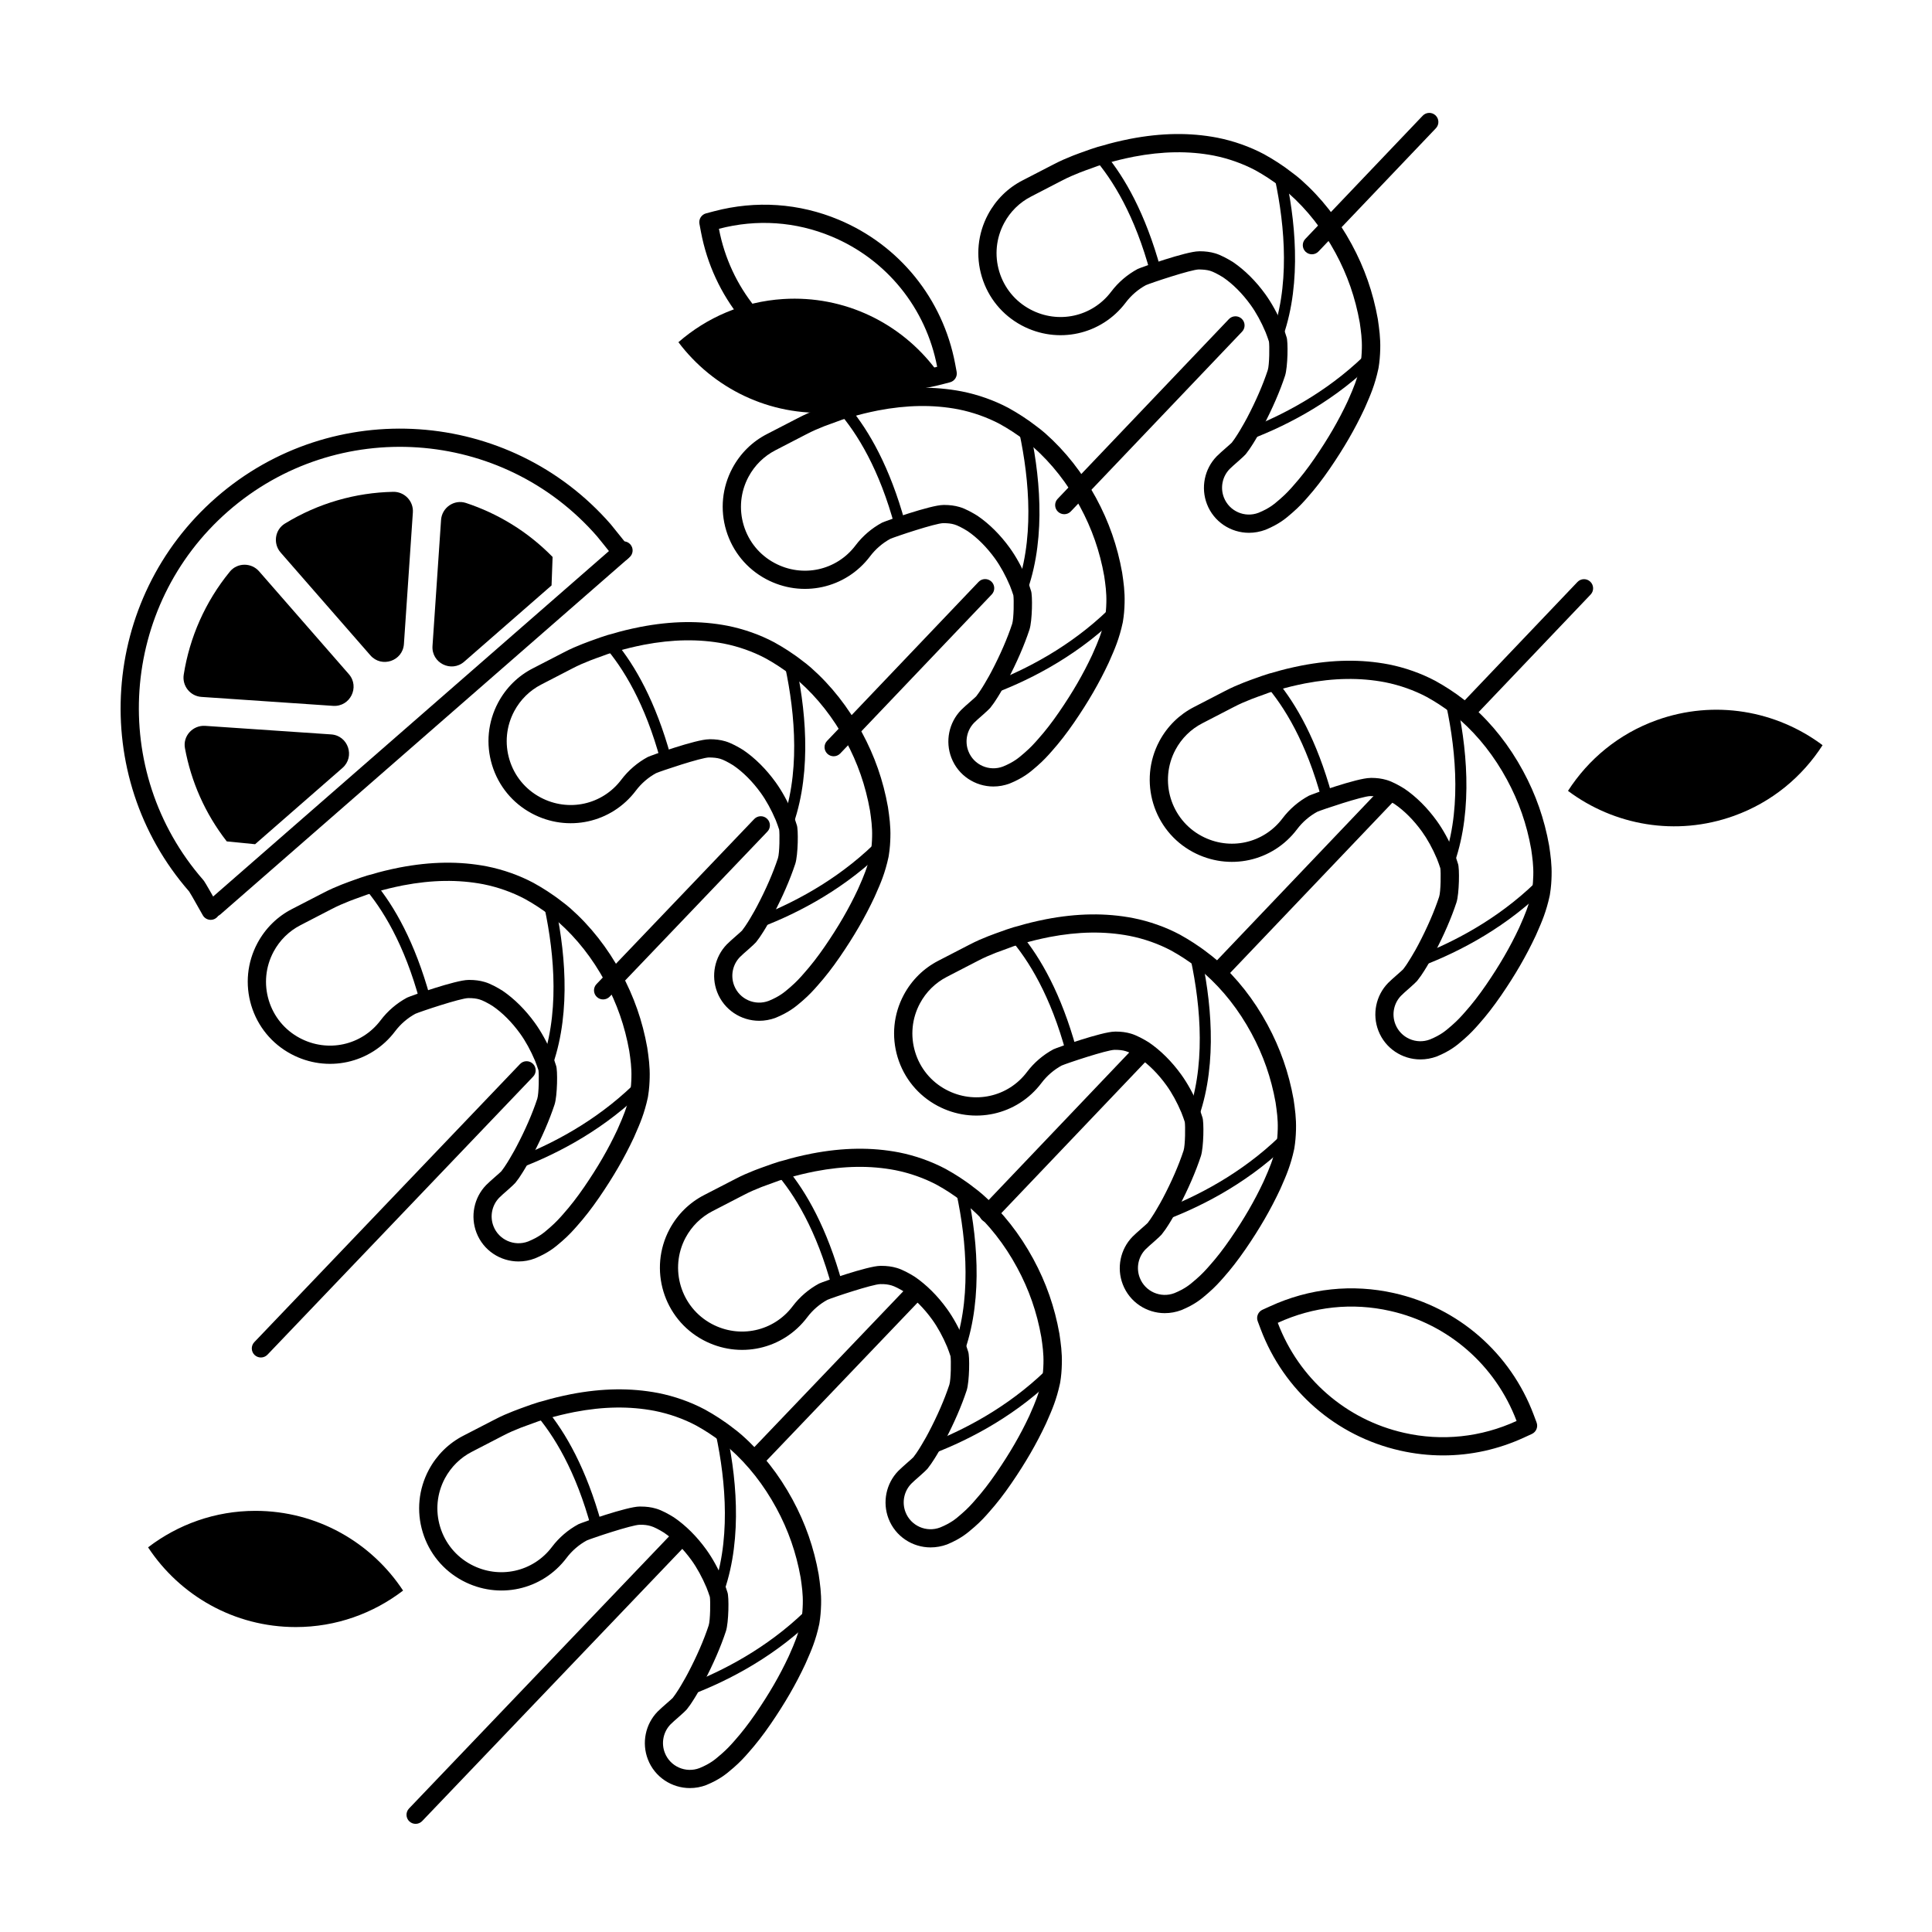 <?xml version="1.0" encoding="UTF-8"?>
<!-- Uploaded to: ICON Repo, www.iconrepo.com, Generator: ICON Repo Mixer Tools -->
<svg fill="#000000" width="800px" height="800px" version="1.1" viewBox="144 144 512 512" xmlns="http://www.w3.org/2000/svg">
 <g>
  <path d="m520.43 424.76c-4.816 0-9.332-2.902-11.148-7.621-1.676-4.344-0.672-9.309 2.578-12.641 0.492-0.508 1.527-1.422 2.457-2.238 0.68-0.605 1.309-1.148 1.535-1.387 0.188-0.246 0.457-0.621 0.734-1.004 0.02-0.031 0.312-0.473 0.336-0.504 0.73-1.09 1.449-2.344 2.18-3.602 0.203-0.383 0.348-0.645 0.492-0.902l0.266-0.492c2.363-4.488 4.258-8.855 5.527-12.711 0.449-1.379 0.48-6.535 0.316-7.566-0.227-0.746-0.57-1.637-0.906-2.519-1.137-2.695-2.516-5.195-3.961-7.199-2.176-3.012-4.691-5.543-7.289-7.309-1.359-0.848-2.695-1.516-3.477-1.738-0.875-0.258-1.727-0.348-2.938-0.352-2.023 0-12.727 3.582-14.051 4.16-2.031 1.102-3.91 2.711-5.344 4.621-6.465 8.586-18.07 11.125-27.578 6.055-10.555-5.637-14.555-18.828-8.914-29.402 2.102-3.926 5.281-7.047 9.191-9.047l8.062-4.168c2.188-1.137 3.449-1.641 5.039-2.281 1.445-0.57 2.551-0.961 3.641-1.344l1.273-0.453c1.34-0.469 2.359-0.766 3.371-1.012 1.93-0.59 4.227-1.148 7.09-1.723 8.305-1.598 15.855-1.703 23.102-0.312 4.328 0.855 8.609 2.371 12.395 4.383 1.316 0.727 2.543 1.477 3.68 2.207 1.336 0.875 2.555 1.727 3.754 2.672 0.742 0.535 1.516 1.168 2.332 1.867 5.336 4.719 9.848 10.465 13.445 17.109 3.402 6.277 5.664 12.762 6.918 19.805 0.379 2.57 0.73 5.008 0.645 8.02-0.031 1.234-0.105 2.898-0.434 4.867l-0.055 0.328c-0.922 4.301-2.152 7.082-3.336 9.773l-0.367 0.836c-2.535 5.402-5.445 10.434-9.195 15.891-1.996 2.891-3.859 5.301-5.879 7.57-1.008 1.152-2.266 2.539-3.894 3.949l-0.398 0.344c-1.422 1.238-3.195 2.777-6.836 4.277-1.453 0.535-2.926 0.793-4.359 0.793zm-13.109-74.613c1.527 0 2.84 0.172 4.098 0.539 1.566 0.441 3.461 1.516 4.777 2.332 3.141 2.137 6.074 5.066 8.574 8.531 1.652 2.293 3.215 5.117 4.492 8.16 0.449 1.152 0.828 2.176 1.113 3.176 0.453 1.078 0.344 8.016-0.398 10.281-1.352 4.109-3.359 8.734-5.805 13.375-0.09 0.188-0.23 0.438-0.367 0.684l-0.277 0.504c-0.023 0.055-0.211 0.379-0.238 0.434-0.785 1.371-1.578 2.727-2.371 3.898l-0.332 0.504c-0.398 0.559-0.715 0.977-1.02 1.367-0.168 0.215-1.055 1.047-2.07 1.945-0.832 0.73-1.754 1.531-2.188 1.988-1.934 1.984-2.539 4.941-1.531 7.531 1.41 3.656 5.535 5.477 9.195 4.066 2.856-1.18 4.121-2.277 5.461-3.441l0.406-0.352c1.402-1.215 2.519-2.445 3.426-3.488 1.906-2.141 3.648-4.394 5.523-7.117 3.598-5.234 6.387-10.047 8.781-15.145l0.348-0.789c1.145-2.586 2.215-5.023 3.019-8.727l2.414 0.188-2.379-0.387c0.273-1.676 0.336-3.129 0.367-4.211 0.07-2.606-0.238-4.731-0.562-6.977-1.168-6.594-3.266-12.594-6.418-18.414-3.324-6.141-7.492-11.445-12.375-15.77-0.676-0.578-1.34-1.133-2.062-1.648-1.184-0.926-2.293-1.703-3.496-2.488-1.027-0.664-2.156-1.355-3.332-2-3.34-1.773-7.164-3.125-11.023-3.891-6.613-1.266-13.566-1.16-21.242 0.312-2.695 0.539-4.836 1.059-6.746 1.641-1.02 0.25-1.91 0.508-2.805 0.812l-1.496 0.551c-1.043 0.371-2.098 0.746-3.129 1.148-1.773 0.715-2.934 1.176-4.934 2.223l-8.066 4.172c-3.039 1.559-5.508 3.984-7.141 7.031-4.387 8.223-1.281 18.48 6.934 22.863 7.41 3.961 16.426 1.977 21.445-4.699 1.855-2.453 4.273-4.535 7.004-6 0.812-0.406 12.836-4.691 16.227-4.691 0.062-0.023 0.133-0.023 0.199-0.023z"/>
  <path d="m496.98 354.72c-0.922 0.379-1.793 0.719-2.691 1.199-4.109-15.25-9.969-24.738-15.027-30.539 0.102-0.031 0.156-0.07 0.258-0.105 0.961-0.324 1.918-0.598 2.871-0.832 5.059 6.09 10.57 15.66 14.59 30.277z"/>
  <path d="m528.53 375.12c-0.16-0.504-0.262-1.055-0.469-1.562-0.277-0.957-0.648-1.93-1.02-2.898 4.422-13.73 2.559-29.867-0.277-41.984 1.254 0.828 2.418 1.637 3.57 2.543 2.723 13.156 3.957 29.906-1.805 43.902z"/>
  <path d="m552.36 380.59c-10.934 10.375-23.492 16.555-33.434 20.133 0.82-1.211 1.621-2.613 2.422-4.019 9.754-3.945 21.441-10.363 31.402-20.652-0.027 1.383-0.117 2.859-0.391 4.539z"/>
  <path d="m390.62 554.08c-4.812 0-9.332-2.902-11.148-7.621-1.672-4.348-0.664-9.305 2.578-12.641 0.5-0.516 1.531-1.426 2.469-2.254 0.68-0.594 1.305-1.137 1.527-1.375 0.176-0.238 0.449-0.605 0.73-0.992l0.273-0.402c0.828-1.234 1.57-2.527 2.316-3.828 0.133-0.262 0.277-0.52 0.422-0.777l0.266-0.492c2.359-4.481 4.258-8.848 5.531-12.715 0.449-1.379 0.48-6.543 0.316-7.566-0.223-0.73-0.562-1.613-0.898-2.492-1.152-2.734-2.523-5.231-3.969-7.227-2.172-3.004-4.691-5.535-7.297-7.309-1.367-0.852-2.695-1.516-3.461-1.734-0.887-0.258-1.809-0.383-2.949-0.352-2.031 0-12.723 3.578-14.047 4.16-2.031 1.098-3.91 2.711-5.344 4.621-6.465 8.59-18.066 11.133-27.578 6.051-10.559-5.637-14.559-18.828-8.914-29.402 2.102-3.918 5.285-7.047 9.191-9.047l8.062-4.16c2.152-1.125 3.41-1.629 4.973-2.262 0.004-0.004 0.422-0.172 0.434-0.172 1.047-0.406 2.109-0.785 3.176-1.16l1.371-0.488c1.34-0.473 2.363-0.77 3.375-1.012 1.949-0.594 4.254-1.152 7.094-1.723 8.309-1.598 15.859-1.703 23.102-0.312 4.316 0.855 8.594 2.371 12.391 4.387 1.32 0.73 2.555 1.477 3.688 2.207 1.328 0.875 2.551 1.727 3.75 2.676 0.742 0.527 1.508 1.164 2.328 1.859 5.34 4.727 9.855 10.48 13.453 17.113 3.402 6.277 5.664 12.758 6.918 19.801 0.379 2.586 0.73 5.012 0.648 8.02-0.039 1.738-0.172 3.285-0.43 4.863-0.004 0.016-0.004 0.023-0.012 0.035l-0.059 0.328c-0.918 4.254-2.137 7.023-3.316 9.703l-0.387 0.875c-2.527 5.394-5.441 10.422-9.199 15.891-2 2.918-3.879 5.32-5.879 7.57-0.918 1.059-2.207 2.492-3.891 3.949l-0.395 0.332c-1.426 1.238-3.203 2.781-6.852 4.289-1.445 0.531-2.918 0.785-4.359 0.785zm-13.102-74.617c1.531 0 2.848 0.172 4.106 0.543 1.531 0.43 3.445 1.5 4.769 2.328 3.148 2.152 6.086 5.082 8.574 8.535 1.648 2.281 3.203 5.106 4.492 8.16 0.449 1.176 0.828 2.18 1.113 3.164 0.453 1.09 0.344 8.02-0.398 10.289-1.359 4.125-3.367 8.75-5.805 13.375-0.09 0.191-0.238 0.449-0.379 0.707l-0.266 0.492c-0.973 1.715-1.785 3.125-2.609 4.332-0.098 0.168-0.258 0.398-0.414 0.621-0.309 0.438-0.629 0.855-0.926 1.246-0.176 0.227-1.059 1.047-2.07 1.941-0.832 0.73-1.758 1.535-2.203 1.996-1.93 1.984-2.535 4.941-1.531 7.531 1.406 3.648 5.527 5.477 9.195 4.066 2.867-1.184 4.137-2.277 5.477-3.445l0.398-0.348c1.438-1.246 2.535-2.457 3.414-3.481 1.895-2.125 3.641-4.379 5.527-7.125 3.606-5.238 6.398-10.055 8.785-15.145l0.363-0.832c1.129-2.57 2.195-5.008 2.992-8.688l2.418 0.18-2.383-0.383c0.223-1.359 0.336-2.699 0.371-4.211 0.07-2.606-0.242-4.727-0.57-6.977-1.168-6.606-3.266-12.609-6.418-18.426-3.32-6.141-7.492-11.445-12.375-15.77-0.672-0.574-1.336-1.129-2.055-1.641-1.188-0.934-2.301-1.703-3.5-2.5-1.023-0.664-2.152-1.352-3.332-2-3.352-1.777-7.168-3.129-11.012-3.891-6.613-1.27-13.562-1.164-21.242 0.312-2.672 0.535-4.82 1.055-6.75 1.637-1.02 0.258-1.906 0.516-2.812 0.816l-1.598 0.586c-1.012 0.359-2.031 0.719-3.027 1.102-1.809 0.73-2.957 1.195-4.934 2.227l-8.07 4.172c-3.031 1.559-5.5 3.984-7.141 7.031-4.387 8.223-1.281 18.48 6.934 22.863 7.402 3.949 16.418 1.977 21.445-4.699 1.855-2.457 4.273-4.535 7.004-6.004 0.816-0.406 12.949-4.684 16.227-4.684 0.082-0.008 0.148-0.008 0.215-0.008z"/>
  <path d="m367.19 484.04c-0.922 0.379-1.793 0.719-2.691 1.199-4.109-15.25-9.969-24.738-15.027-30.539 0.102-0.031 0.156-0.07 0.258-0.105 0.961-0.324 1.918-0.598 2.871-0.832 5.051 6.094 10.562 15.668 14.59 30.277z"/>
  <path d="m398.73 504.44c-0.16-0.504-0.262-1.055-0.469-1.562-0.277-0.957-0.648-1.93-1.02-2.898 4.422-13.73 2.559-29.867-0.277-41.984 1.254 0.828 2.418 1.637 3.57 2.543 2.723 13.156 3.953 29.914-1.805 43.902z"/>
  <path d="m422.56 509.91c-10.934 10.375-23.492 16.555-33.434 20.133 0.82-1.211 1.621-2.613 2.422-4.019 9.754-3.945 21.441-10.363 31.402-20.652-0.023 1.387-0.117 2.856-0.391 4.539z"/>
  <path d="m452.7 492c-4.816 0-9.332-2.902-11.148-7.621-1.684-4.348-0.672-9.309 2.574-12.641 0.5-0.516 1.543-1.438 2.484-2.262 0.676-0.594 1.293-1.133 1.523-1.367 0.18-0.242 0.453-0.613 0.73-1.004 0.02-0.023 0.312-0.473 0.332-0.5 0.762-1.125 1.5-2.422 2.246-3.727 0.137-0.273 0.281-0.523 0.422-0.777l0.273-0.492c2.352-4.457 4.254-8.828 5.527-12.711 0.449-1.387 0.48-6.543 0.316-7.566-0.227-0.73-0.562-1.613-0.898-2.488-1.148-2.727-2.516-5.215-3.969-7.227-2.176-3.019-4.695-5.547-7.297-7.309-1.371-0.852-2.699-1.523-3.477-1.738-0.863-0.258-1.688-0.348-2.938-0.352-2.023 0-12.723 3.578-14.047 4.16-2.031 1.102-3.914 2.711-5.344 4.613-6.469 8.586-18.07 11.129-27.578 6.051-5.117-2.731-8.863-7.297-10.551-12.848-1.676-5.551-1.102-11.43 1.633-16.551 2.106-3.926 5.285-7.055 9.191-9.055l8.055-4.16c2.176-1.133 3.441-1.641 5.019-2.277 1.48-0.578 2.59-0.973 3.688-1.359l1.25-0.449c1.34-0.469 2.363-0.766 3.375-1.012 1.949-0.59 4.246-1.152 7.09-1.723 8.297-1.598 15.855-1.707 23.102-0.309 4.328 0.855 8.609 2.371 12.395 4.383 1.316 0.73 2.551 1.477 3.684 2.211 1.328 0.871 2.551 1.719 3.75 2.664 0.742 0.535 1.516 1.176 2.332 1.867 5.336 4.719 9.848 10.461 13.445 17.105 3.394 6.277 5.656 12.75 6.918 19.801 0.367 2.535 0.727 4.988 0.645 8.027-0.047 1.805-0.176 3.305-0.43 4.863-0.004 0.004-0.004 0.012-0.004 0.012l-0.055 0.324c-0.926 4.301-2.156 7.094-3.34 9.785l-0.363 0.828c-2.535 5.406-5.445 10.438-9.195 15.891-1.996 2.891-3.859 5.301-5.879 7.57-1.008 1.152-2.273 2.543-3.898 3.949l-0.398 0.344c-1.422 1.238-3.195 2.781-6.836 4.277-1.441 0.539-2.914 0.797-4.356 0.797zm-13.094-74.621c1.562 0 2.836 0.168 4.09 0.539 1.535 0.438 3.445 1.508 4.769 2.328 3.133 2.137 6.074 5.066 8.578 8.535 1.656 2.297 3.215 5.125 4.492 8.16 0.449 1.168 0.828 2.172 1.113 3.152 0.453 1.09 0.344 8.02-0.398 10.293-1.367 4.137-3.371 8.766-5.805 13.383-0.098 0.195-0.238 0.449-0.379 0.699l-0.277 0.508c-0.961 1.699-1.773 3.102-2.59 4.316l-0.336 0.504c-0.398 0.559-0.715 0.977-1.02 1.367-0.172 0.227-1.047 1.043-2.051 1.926-0.836 0.73-1.77 1.547-2.211 2-1.934 1.984-2.535 4.938-1.527 7.531 1.41 3.656 5.531 5.473 9.195 4.066 2.852-1.18 4.109-2.277 5.453-3.438l0.418-0.359c1.402-1.211 2.519-2.438 3.426-3.481 1.906-2.137 3.648-4.394 5.523-7.117 3.598-5.231 6.387-10.039 8.781-15.148l0.344-0.777c1.145-2.59 2.215-5.027 3.023-8.742l2.414 0.188-2.383-0.383c0.215-1.34 0.332-2.641 0.371-4.223 0.07-2.625-0.246-4.769-0.574-7.047-1.164-6.539-3.266-12.535-6.41-18.348-3.324-6.144-7.492-11.453-12.375-15.77-0.676-0.578-1.34-1.137-2.062-1.652-1.184-0.922-2.293-1.699-3.492-2.484-1.039-0.672-2.16-1.355-3.34-2.004-3.336-1.773-7.16-3.125-11.02-3.883-6.621-1.27-13.574-1.16-21.242 0.309-2.672 0.539-4.828 1.059-6.75 1.641-1.012 0.25-1.906 0.508-2.797 0.812l-1.473 0.551c-1.047 0.371-2.109 0.75-3.148 1.152-1.789 0.719-2.941 1.184-4.938 2.223l-8.066 4.172c-3.031 1.559-5.5 3.984-7.141 7.039-2.125 3.977-2.574 8.551-1.27 12.867 1.305 4.312 4.219 7.871 8.203 9.992 7.402 3.953 16.43 1.969 21.445-4.699 1.848-2.453 4.266-4.527 7.004-6 0.812-0.406 12.941-4.684 16.223-4.684 0.066-0.016 0.137-0.016 0.207-0.016z"/>
  <path d="m429.25 421.95c-0.922 0.379-1.793 0.719-2.691 1.199-4.109-15.25-9.969-24.738-15.027-30.539 0.102-0.031 0.156-0.07 0.258-0.105 0.961-0.324 1.918-0.598 2.871-0.832 5.059 6.098 10.57 15.668 14.59 30.277z"/>
  <path d="m460.8 442.36c-0.16-0.504-0.262-1.055-0.469-1.562-0.277-0.957-0.648-1.93-1.02-2.898 4.422-13.73 2.559-29.867-0.277-41.984 1.254 0.828 2.418 1.637 3.57 2.543 2.723 13.152 3.953 29.91-1.805 43.902z"/>
  <path d="m484.63 447.83c-10.934 10.375-23.492 16.555-33.434 20.133 0.82-1.211 1.621-2.613 2.422-4.019 9.754-3.945 21.441-10.363 31.402-20.652-0.027 1.383-0.117 2.856-0.391 4.539z"/>
  <path d="m326.84 617.86c-4.812 0-9.332-2.898-11.148-7.617-1.676-4.348-0.672-9.309 2.574-12.645 0.504-0.52 1.547-1.438 2.488-2.262 0.68-0.594 1.293-1.129 1.516-1.359 0.168-0.227 0.449-0.598 0.73-0.992l0.281-0.422c0.848-1.25 1.613-2.609 2.383-3.961 0.059-0.133 0.203-0.395 0.352-0.648l0.266-0.492c2.352-4.465 4.254-8.836 5.523-12.699 0.449-1.379 0.48-6.543 0.316-7.566-0.223-0.73-0.562-1.613-0.898-2.492-1.145-2.715-2.516-5.215-3.969-7.227-2.18-3.012-4.699-5.543-7.297-7.309-1.355-0.848-2.684-1.516-3.477-1.738-0.867-0.258-1.777-0.379-2.938-0.352-2.031 0-12.723 3.578-14.047 4.16-2.031 1.102-3.914 2.711-5.344 4.613-6.465 8.59-18.066 11.129-27.578 6.051-5.117-2.731-8.863-7.297-10.551-12.848-1.688-5.551-1.102-11.43 1.629-16.555 2.109-3.926 5.289-7.055 9.191-9.047l8.062-4.16c2.207-1.148 3.473-1.656 5.09-2.301 1.391-0.543 2.484-0.938 3.562-1.32l1.301-0.465c1.34-0.469 2.363-0.766 3.375-1.012 1.945-0.59 4.238-1.148 7.09-1.723 8.297-1.598 15.852-1.699 23.105-0.309 4.332 0.855 8.609 2.371 12.395 4.387 1.316 0.719 2.551 1.473 3.684 2.207 1.328 0.871 2.543 1.719 3.75 2.672 0.742 0.535 1.516 1.168 2.332 1.867 5.332 4.715 9.844 10.461 13.445 17.105 3.402 6.277 5.664 12.762 6.918 19.805 0.371 2.559 0.73 4.996 0.645 8.016-0.051 1.805-0.18 3.305-0.434 4.863v0.004l-0.055 0.328c-0.926 4.309-2.156 7.098-3.344 9.789l-0.363 0.828c-2.519 5.387-5.438 10.414-9.195 15.891-1.996 2.902-3.871 5.309-5.879 7.57-0.996 1.148-2.254 2.523-3.898 3.945l-0.402 0.336c-1.426 1.234-3.203 2.777-6.84 4.273-1.434 0.559-2.906 0.809-4.348 0.809zm-13.094-74.609c1.559 0 2.836 0.168 4.09 0.539 1.566 0.441 3.461 1.516 4.769 2.332 3.129 2.137 6.066 5.059 8.57 8.531 1.664 2.309 3.219 5.129 4.492 8.168 0.449 1.168 0.828 2.176 1.113 3.16 0.453 1.09 0.344 8.02-0.398 10.289-1.355 4.121-3.359 8.75-5.805 13.383-0.098 0.203-0.238 0.449-0.379 0.691l-0.277 0.508c-0.91 1.613-1.75 3.062-2.594 4.324-0.105 0.176-0.258 0.395-0.402 0.605-0.316 0.449-0.637 0.867-0.934 1.25-0.188 0.242-1.059 1.055-2.066 1.934-0.836 0.73-1.77 1.547-2.215 2-1.93 1.984-2.535 4.949-1.527 7.535 1.406 3.648 5.535 5.465 9.195 4.062 2.856-1.176 4.121-2.273 5.461-3.438l0.414-0.352c1.41-1.223 2.523-2.445 3.422-3.481 1.895-2.133 3.641-4.387 5.523-7.117 3.606-5.25 6.398-10.066 8.781-15.148l0.344-0.777c1.145-2.59 2.223-5.027 3.023-8.742l2.414 0.18-2.383-0.383c0.25-1.566 0.336-2.938 0.371-4.227 0.07-2.609-0.242-4.742-0.57-6.996-1.168-6.57-3.266-12.574-6.414-18.391-3.332-6.144-7.492-11.453-12.375-15.77-0.68-0.586-1.34-1.137-2.062-1.652-1.184-0.922-2.293-1.699-3.492-2.484-1.027-0.664-2.152-1.355-3.332-2-3.344-1.785-7.168-3.129-11.023-3.894-6.621-1.266-13.574-1.168-21.246 0.309-2.68 0.539-4.832 1.059-6.75 1.637-1.012 0.25-1.906 0.508-2.797 0.816l-1.527 0.555c-1.039 0.367-2.086 0.742-3.109 1.137-1.754 0.707-2.91 1.168-4.934 2.223l-8.066 4.172c-3.031 1.551-5.496 3.984-7.141 7.031-2.121 3.981-2.574 8.555-1.266 12.867 1.309 4.316 4.223 7.871 8.203 9.992 7.402 3.945 16.418 1.977 21.445-4.699 1.848-2.453 4.266-4.527 7.004-6 0.816-0.406 12.949-4.684 16.227-4.684 0.082 0.004 0.16 0.004 0.223 0.004z"/>
  <path d="m303.41 547.82c-0.922 0.379-1.793 0.719-2.691 1.199-4.109-15.25-9.969-24.738-15.027-30.539 0.102-0.031 0.156-0.07 0.258-0.105 0.961-0.324 1.918-0.598 2.871-0.832 5.055 6.094 10.566 15.668 14.59 30.277z"/>
  <path d="m334.95 568.22c-0.16-0.504-0.262-1.055-0.469-1.562-0.277-0.957-0.648-1.93-1.02-2.898 4.422-13.73 2.559-29.867-0.277-41.984 1.254 0.828 2.418 1.637 3.57 2.543 2.731 13.16 3.961 29.914-1.805 43.902z"/>
  <path d="m358.78 573.7c-10.934 10.375-23.492 16.555-33.434 20.133 0.82-1.211 1.621-2.613 2.422-4.019 9.754-3.945 21.441-10.363 31.402-20.652-0.023 1.387-0.117 2.859-0.391 4.539z"/>
  <path d="m200.8 386.93c-0.676 0-1.34-0.281-1.82-0.828-0.875-1.008-0.777-2.527 0.23-3.406l108.44-94.645c1.008-0.871 2.535-0.77 3.406 0.23 0.875 1.008 0.777 2.527-0.23 3.406l-108.43 94.648c-0.457 0.398-1.027 0.594-1.594 0.594z"/>
  <path d="m199.84 387.77c-0.848 0-1.668-0.449-2.106-1.234-2.769-4.941-3.457-6.062-3.613-6.289-26.766-30.66-23.59-77.551 7.188-104.42 30.773-26.863 77.668-23.676 104.53 7.098 0.328 0.379 2.324 2.856 4.75 5.898 0.832 1.043 0.66 2.559-0.383 3.394-1.043 0.832-2.562 0.664-3.394-0.379-2.367-2.961-4.301-5.379-4.621-5.742-25.109-28.766-68.945-31.746-97.707-6.629-28.773 25.109-31.75 68.941-6.641 97.715 0.258 0.293 0.492 0.57 4.098 6.984 0.656 1.164 0.238 2.637-0.922 3.289-0.371 0.215-0.781 0.312-1.18 0.312z"/>
  <path d="m267.48 277.29c8.457 2.793 16.375 7.562 22.965 14.312-0.109 2.977-0.168 4.566-0.277 7.543l-23.148 20.207c-3.406 2.977-8.711 0.348-8.402-4.168l2.266-33.379c0.215-3.273 3.469-5.543 6.598-4.516z"/>
  <path d="m198.38 336.36 33.379 2.266c4.516 0.309 6.402 5.914 2.992 8.891l-23.148 20.207c-2.961-0.297-4.543-0.449-7.508-0.746-5.805-7.445-9.461-15.926-11.078-24.688-0.613-3.227 2.078-6.148 5.363-5.93z"/>
  <path d="m248.19 274.34c2.996-0.066 5.426 2.457 5.223 5.453l-2.371 34.883c-0.309 4.516-5.914 6.402-8.891 2.992l-23.781-27.242c-2.051-2.352-1.543-6.035 1.125-7.668 8.844-5.422 18.758-8.219 28.695-8.418"/>
  <path d="m232.27 331.06-34.883-2.371c-2.992-0.207-5.164-2.941-4.695-5.91 1.547-9.82 5.656-19.266 12.223-27.293 1.98-2.418 5.691-2.43 7.75-0.074l23.781 27.242c2.969 3.41 0.34 8.707-4.176 8.406z"/>
  <path d="m391.96 241.87c-9.164-12.168-24.059-19.652-40.402-18.625-10.688 0.676-20.273 4.914-27.77 11.441 9.164 12.168 24.059 19.652 40.402 18.625 10.68-0.676 20.27-4.91 27.77-11.441z"/>
  <path d="m380.36 247.6c-6.769 0-13.422-1.34-19.766-3.996-16.055-6.711-27.582-20.953-30.828-38.109l-0.406-2.168c-0.238-1.246 0.535-2.465 1.758-2.785l2.137-0.562c11.09-2.922 22.516-2.141 33.031 2.258 16.051 6.711 27.578 20.957 30.828 38.117l0.406 2.176c0.238 1.246-0.535 2.465-1.762 2.781l-2.137 0.559c-4.367 1.145-8.832 1.73-13.262 1.73zm-45.836-42.965c2.953 15.539 13.395 28.43 27.938 34.508 9.5 3.977 19.875 4.691 29.895 2.062-2.953-15.539-13.395-28.441-27.938-34.516-9.516-3.981-19.844-4.688-29.895-2.055z"/>
  <path d="m627 341.48c-12.195-9.129-28.586-12.16-43.988-6.621-10.078 3.629-18.098 10.375-23.477 18.73 12.195 9.129 28.586 12.16 43.988 6.621 10.07-3.625 18.102-10.371 23.477-18.73z"/>
  <path d="m526.41 529.7c-3.805 0-7.633-0.434-11.371-1.281-16.977-3.828-30.797-15.863-36.953-32.203l-0.777-2.07c-0.449-1.188 0.105-2.519 1.258-3.047l2.004-0.91c10.422-4.793 21.816-5.996 32.91-3.492 16.977 3.828 30.797 15.863 36.953 32.203l0.777 2.07c0.449 1.188-0.102 2.516-1.25 3.043l-2 0.918c-6.875 3.172-14.129 4.769-21.551 4.769zm-43.785-35.137c5.594 14.785 18.105 25.688 33.484 29.152 10 2.277 20.375 1.18 29.801-3.144-5.594-14.785-18.105-25.688-33.477-29.156-10.055-2.281-20.359-1.191-29.809 3.148z"/>
  <path d="m250.82 565.52c-8.383-12.723-22.773-21.129-39.145-21.129-10.707 0-20.539 3.633-28.434 9.668 8.383 12.723 22.773 21.129 39.145 21.129 10.703 0 20.539-3.629 28.434-9.668z"/>
  <path d="m475 285.2c-4.816 0-9.332-2.898-11.148-7.617-1.672-4.348-0.664-9.309 2.578-12.645 0.5-0.52 1.543-1.438 2.484-2.262 0.676-0.594 1.293-1.133 1.523-1.367 0.168-0.227 0.449-0.594 0.719-0.984l0.266-0.398c0.84-1.238 1.57-2.523 2.312-3.82 0.152-0.293 0.297-0.555 0.449-0.82l0.266-0.484c2.363-4.488 4.258-8.863 5.523-12.711 0.453-1.387 0.48-6.539 0.316-7.562-0.223-0.746-0.559-1.621-0.898-2.504-1.152-2.734-2.523-5.231-3.965-7.219-2.172-3.008-4.684-5.535-7.301-7.316-1.367-0.848-2.695-1.516-3.465-1.734-0.871-0.25-1.793-0.324-2.938-0.348-2.019 0-12.723 3.578-14.047 4.16-2.035 1.102-3.914 2.711-5.344 4.613-6.469 8.586-18.066 11.129-27.582 6.055-5.117-2.734-8.863-7.301-10.543-12.852-1.676-5.551-1.102-11.43 1.633-16.551 2.106-3.926 5.281-7.055 9.191-9.047l8.055-4.16c2.152-1.117 3.41-1.629 4.961-2.258 0.012-0.004 0.438-0.176 0.449-0.18 1.062-0.414 2.156-0.801 3.231-1.184l1.316-0.469c1.34-0.469 2.363-0.762 3.371-1.012 1.949-0.59 4.246-1.152 7.09-1.723 8.305-1.598 15.855-1.703 23.102-0.309 4.324 0.855 8.605 2.371 12.395 4.383 1.316 0.727 2.551 1.477 3.684 2.207 1.336 0.875 2.551 1.727 3.75 2.676 0.746 0.527 1.516 1.164 2.332 1.863 5.336 4.719 9.848 10.465 13.445 17.109 3.402 6.277 5.664 12.758 6.922 19.801 0.379 2.625 0.727 5.039 0.645 8.027-0.047 1.754-0.18 3.293-0.434 4.856-0.004 0.012-0.004 0.023-0.012 0.035l-0.059 0.328c-0.918 4.258-2.141 7.027-3.316 9.715l-0.383 0.867c-2.527 5.394-5.441 10.422-9.199 15.895-2 2.91-3.879 5.32-5.879 7.578-0.922 1.062-2.227 2.504-3.894 3.945l-0.395 0.344c-1.426 1.238-3.199 2.781-6.848 4.281-1.445 0.535-2.918 0.797-4.359 0.797zm-13.094-74.613c1.531 0 2.84 0.172 4.09 0.539 1.543 0.438 3.449 1.512 4.769 2.328 3.144 2.144 6.086 5.078 8.578 8.531 1.641 2.281 3.199 5.098 4.492 8.16 0.449 1.168 0.828 2.18 1.109 3.168 0.453 1.059 0.348 8-0.398 10.281-1.352 4.102-3.359 8.727-5.805 13.375-0.098 0.191-0.238 0.449-0.379 0.695l-0.273 0.492c-0.984 1.734-1.789 3.129-2.606 4.336-0.09 0.16-0.258 0.387-0.418 0.621-0.301 0.434-0.625 0.855-0.918 1.246-0.18 0.23-1.059 1.047-2.062 1.93-0.836 0.734-1.77 1.547-2.211 2-1.934 1.984-2.535 4.941-1.531 7.535 1.414 3.652 5.531 5.473 9.195 4.062 2.863-1.18 4.125-2.277 5.473-3.445l0.402-0.352c1.422-1.23 2.527-2.449 3.414-3.477 1.895-2.125 3.641-4.379 5.527-7.117 3.606-5.238 6.398-10.055 8.785-15.145l0.359-0.82c1.133-2.574 2.195-5.008 2.996-8.699l2.418 0.188-2.383-0.383c0.223-1.359 0.336-2.656 0.379-4.211 0.07-2.578-0.238-4.684-0.555-6.922-1.184-6.648-3.281-12.656-6.43-18.477-3.324-6.141-7.492-11.445-12.375-15.77-0.676-0.578-1.34-1.133-2.055-1.648-1.172-0.926-2.285-1.695-3.484-2.488-1.023-0.664-2.144-1.352-3.324-2-3.356-1.777-7.168-3.129-11.023-3.894-6.606-1.266-13.562-1.164-21.242 0.309-2.676 0.539-4.82 1.059-6.746 1.641-1.016 0.258-1.906 0.52-2.812 0.824l-1.531 0.562c-1.031 0.363-2.07 0.73-3.094 1.133-1.809 0.73-2.957 1.199-4.934 2.223l-8.062 4.172c-3.039 1.559-5.508 3.984-7.141 7.039-2.125 3.981-2.574 8.551-1.27 12.867 1.305 4.316 4.223 7.871 8.203 9.992 7.402 3.953 16.418 1.977 21.453-4.699 1.844-2.453 4.266-4.527 6.996-6 0.816-0.406 12.949-4.691 16.227-4.691 0.055-0.012 0.129-0.012 0.195-0.012z"/>
  <path d="m451.56 215.16c-0.922 0.379-1.793 0.719-2.691 1.199-4.109-15.25-9.969-24.738-15.027-30.539 0.102-0.031 0.156-0.07 0.258-0.105 0.961-0.324 1.918-0.598 2.871-0.832 5.059 6.086 10.57 15.66 14.59 30.277z"/>
  <path d="m483.11 235.55c-0.16-0.504-0.262-1.055-0.469-1.562-0.277-0.957-0.648-1.93-1.02-2.898 4.422-13.73 2.559-29.867-0.277-41.984 1.254 0.828 2.418 1.637 3.57 2.543 2.731 13.152 3.961 29.91-1.805 43.902z"/>
  <path d="m506.94 241.02c-10.934 10.375-23.492 16.555-33.434 20.133 0.82-1.211 1.621-2.613 2.422-4.019 9.754-3.945 21.441-10.363 31.402-20.652-0.023 1.387-0.117 2.859-0.391 4.539z"/>
  <path d="m345.2 414.52c-4.816 0-9.332-2.902-11.148-7.621-1.676-4.348-0.664-9.309 2.578-12.641 0.504-0.516 1.535-1.43 2.473-2.254 0.68-0.594 1.301-1.137 1.527-1.371 0.172-0.23 0.449-0.605 0.727-0.992l0.273-0.398c0.828-1.223 1.559-2.504 2.289-3.785 0.168-0.316 0.309-0.586 0.457-0.84l0.262-0.488c2.359-4.473 4.254-8.844 5.527-12.711 0.449-1.379 0.48-6.539 0.316-7.566-0.227-0.742-0.57-1.633-0.906-2.519-1.145-2.699-2.516-5.195-3.961-7.199-2.176-3.012-4.691-5.535-7.297-7.309-1.367-0.852-2.695-1.523-3.465-1.738-0.875-0.258-1.773-0.332-2.941-0.352-2.023 0-12.723 3.582-14.047 4.16-2.023 1.098-3.91 2.711-5.344 4.621-6.465 8.578-18.066 11.129-27.578 6.055-5.117-2.734-8.863-7.301-10.551-12.855-1.676-5.551-1.102-11.426 1.633-16.551 2.106-3.926 5.285-7.055 9.191-9.047l8.062-4.16c2.18-1.137 3.441-1.641 5.023-2.277 1.461-0.574 2.562-0.961 3.656-1.352l1.266-0.449c1.34-0.469 2.359-0.766 3.371-1.012 1.926-0.59 4.223-1.148 7.09-1.723 8.309-1.602 15.855-1.703 23.102-0.312 4.332 0.863 8.613 2.371 12.391 4.383 1.316 0.727 2.551 1.477 3.684 2.207 1.328 0.875 2.551 1.723 3.75 2.672 0.746 0.535 1.523 1.168 2.332 1.867 5.336 4.719 9.848 10.465 13.453 17.109 3.402 6.277 5.664 12.75 6.918 19.801 0.379 2.602 0.73 5.023 0.645 8.02-0.031 1.223-0.105 2.883-0.43 4.867 0 0.004 0 0.016-0.004 0.02l-0.055 0.328c-0.918 4.289-2.144 7.074-3.336 9.758l-0.367 0.836c-2.527 5.402-5.445 10.43-9.199 15.895-1.984 2.883-3.848 5.289-5.879 7.57-0.996 1.148-2.254 2.527-3.891 3.949l-0.406 0.352c-1.43 1.223-3.203 2.762-6.836 4.258-1.441 0.539-2.91 0.797-4.356 0.797zm-13.102-74.617c1.527 0 2.84 0.172 4.102 0.539 1.547 0.438 3.457 1.512 4.777 2.332 3.141 2.141 6.074 5.066 8.574 8.531 1.652 2.289 3.211 5.113 4.492 8.16 0.441 1.152 0.82 2.172 1.113 3.168 0.453 1.078 0.344 8.016-0.398 10.281-1.359 4.125-3.367 8.75-5.805 13.383-0.09 0.191-0.23 0.441-0.371 0.691l-0.273 0.5c-0.996 1.758-1.797 3.141-2.609 4.336-0.098 0.168-0.25 0.395-0.414 0.621-0.309 0.434-0.625 0.855-0.926 1.246-0.176 0.227-1.059 1.047-2.07 1.941-0.832 0.73-1.758 1.535-2.203 1.996-1.93 1.984-2.535 4.938-1.531 7.535 1.41 3.652 5.535 5.473 9.195 4.066 2.852-1.18 4.117-2.273 5.461-3.43l0.418-0.363c1.402-1.215 2.516-2.438 3.414-3.481 1.906-2.144 3.656-4.398 5.523-7.113 3.602-5.238 6.394-10.051 8.781-15.148l0.348-0.789c1.137-2.578 2.215-5.023 3.019-8.723l2.418 0.18-2.383-0.387c0.277-1.699 0.344-3.144 0.367-4.219 0.07-2.594-0.238-4.711-0.559-6.953-1.18-6.629-3.269-12.625-6.418-18.445-3.324-6.141-7.492-11.445-12.375-15.77-0.68-0.578-1.34-1.133-2.062-1.648-1.184-0.926-2.293-1.703-3.496-2.488-1.023-0.664-2.152-1.352-3.332-1.996-3.34-1.777-7.164-3.129-11.023-3.894-6.606-1.258-13.562-1.16-21.242 0.312-2.695 0.539-4.848 1.062-6.75 1.641-1.012 0.25-1.906 0.508-2.805 0.812l-1.484 0.543c-1.047 0.371-2.102 0.746-3.141 1.152-1.785 0.715-2.938 1.18-4.938 2.223l-8.066 4.172c-3.031 1.559-5.5 3.984-7.141 7.039-2.125 3.981-2.574 8.551-1.27 12.867 1.305 4.316 4.219 7.871 8.203 9.992 7.402 3.953 16.418 1.977 21.445-4.699 1.859-2.457 4.277-4.535 7.004-6.004 0.812-0.402 12.836-4.691 16.227-4.691 0.07-0.02 0.137-0.02 0.203-0.02z"/>
  <path d="m321.77 344.47c-0.922 0.379-1.793 0.719-2.691 1.199-4.109-15.25-9.969-24.738-15.027-30.539 0.102-0.031 0.156-0.07 0.258-0.105 0.961-0.324 1.918-0.598 2.871-0.832 5.059 6.094 10.566 15.668 14.59 30.277z"/>
  <path d="m353.32 364.87c-0.16-0.504-0.262-1.055-0.469-1.562-0.277-0.957-0.648-1.93-1.02-2.898 4.422-13.73 2.559-29.867-0.277-41.984 1.254 0.828 2.418 1.637 3.57 2.543 2.719 13.16 3.953 29.91-1.805 43.902z"/>
  <path d="m377.14 370.35c-10.934 10.375-23.492 16.555-33.434 20.133 0.82-1.211 1.621-2.613 2.422-4.019 9.754-3.945 21.441-10.363 31.402-20.652-0.027 1.383-0.117 2.859-0.391 4.539z"/>
  <path d="m407.27 352.43c-4.816 0-9.332-2.902-11.148-7.621-1.676-4.348-0.664-9.309 2.578-12.645 0.5-0.516 1.527-1.422 2.469-2.242 0.68-0.598 1.305-1.137 1.531-1.379 0.18-0.246 0.457-0.613 0.73-1.004l0.277-0.406c0.855-1.266 1.621-2.613 2.394-3.969 0.051-0.117 0.195-0.379 0.344-0.637l0.266-0.492c2.363-4.488 4.258-8.855 5.527-12.711 0.449-1.379 0.48-6.535 0.316-7.566-0.227-0.746-0.57-1.637-0.906-2.519-1.137-2.695-2.508-5.188-3.953-7.199-2.18-3.012-4.695-5.543-7.297-7.309-1.359-0.848-2.691-1.516-3.477-1.738-0.871-0.258-1.738-0.352-2.938-0.352-2.031 0-12.723 3.578-14.047 4.16-2.035 1.102-3.914 2.715-5.344 4.613-6.465 8.578-18.07 11.125-27.578 6.055-5.117-2.734-8.863-7.301-10.551-12.855-1.676-5.551-1.102-11.426 1.633-16.551 2.106-3.926 5.285-7.055 9.191-9.047l8.055-4.16c2.176-1.133 3.438-1.641 5.012-2.277 1.496-0.59 2.621-0.988 3.738-1.379l1.203-0.43c1.34-0.469 2.359-0.766 3.371-1.012 1.93-0.59 4.223-1.148 7.09-1.723 8.309-1.602 15.859-1.707 23.102-0.312 4.328 0.855 8.609 2.371 12.395 4.383 1.316 0.727 2.555 1.477 3.684 2.211 1.328 0.871 2.551 1.723 3.75 2.664 0.746 0.535 1.516 1.168 2.332 1.867 5.336 4.727 9.848 10.469 13.445 17.109 3.402 6.277 5.664 12.762 6.918 19.805 0.379 2.57 0.73 5.008 0.645 8.02-0.039 1.785-0.172 3.289-0.434 4.867l-0.055 0.328c-0.922 4.301-2.152 7.082-3.336 9.773l-0.367 0.836c-2.519 5.387-5.43 10.418-9.195 15.895-1.988 2.887-3.856 5.289-5.879 7.57-0.996 1.145-2.246 2.519-3.891 3.945l-0.398 0.344c-1.426 1.238-3.199 2.781-6.848 4.281-1.445 0.551-2.914 0.809-4.356 0.809zm-13.098-74.613c1.527 0 2.84 0.172 4.102 0.539 1.562 0.441 3.457 1.516 4.769 2.332 3.133 2.137 6.07 5.062 8.574 8.531 1.656 2.301 3.215 5.125 4.492 8.16 0.449 1.152 0.828 2.176 1.113 3.176 0.453 1.078 0.344 8.016-0.398 10.281-1.352 4.109-3.359 8.734-5.805 13.375-0.09 0.188-0.23 0.438-0.367 0.684l-0.277 0.504c-0.918 1.621-1.758 3.078-2.606 4.336-0.105 0.18-0.258 0.398-0.418 0.621-0.312 0.441-0.629 0.867-0.934 1.25-0.168 0.211-1.055 1.043-2.07 1.941-0.832 0.73-1.754 1.527-2.188 1.984-1.934 1.984-2.535 4.941-1.531 7.535 1.41 3.652 5.535 5.473 9.195 4.066 2.863-1.18 4.125-2.277 5.473-3.445l0.402-0.352c1.41-1.219 2.519-2.445 3.422-3.481 1.906-2.141 3.656-4.394 5.523-7.117 3.613-5.246 6.398-10.062 8.781-15.148l0.348-0.789c1.145-2.586 2.215-5.023 3.019-8.727l2.414 0.188-2.379-0.387c0.215-1.344 0.332-2.644 0.367-4.207 0.07-2.609-0.238-4.742-0.562-6.988-1.168-6.594-3.266-12.594-6.418-18.414-3.324-6.137-7.492-11.445-12.375-15.77-0.676-0.578-1.34-1.133-2.062-1.648-1.184-0.926-2.293-1.703-3.496-2.488-1.027-0.664-2.156-1.355-3.332-2-3.34-1.773-7.164-3.125-11.023-3.891-6.606-1.258-13.562-1.16-21.242 0.312-2.691 0.539-4.836 1.062-6.746 1.641-1.02 0.25-1.906 0.508-2.805 0.812l-1.426 0.523c-1.062 0.379-2.144 0.762-3.203 1.168-1.785 0.719-2.938 1.184-4.934 2.223l-8.066 4.172c-3.031 1.559-5.5 3.984-7.141 7.039-2.125 3.981-2.574 8.551-1.27 12.867 1.305 4.316 4.219 7.871 8.203 9.992 7.402 3.953 16.418 1.977 21.445-4.699 1.848-2.453 4.266-4.527 6.996-6 0.812-0.402 12.934-4.691 16.234-4.691 0.059-0.012 0.129-0.012 0.199-0.012z"/>
  <path d="m383.84 282.39c-0.922 0.379-1.793 0.719-2.691 1.199-4.109-15.25-9.969-24.738-15.027-30.539 0.102-0.031 0.156-0.07 0.258-0.105 0.961-0.324 1.918-0.598 2.871-0.832 5.059 6.094 10.57 15.664 14.59 30.277z"/>
  <path d="m415.38 302.79c-0.16-0.504-0.262-1.055-0.469-1.562-0.277-0.957-0.648-1.93-1.02-2.898 4.422-13.73 2.559-29.867-0.277-41.984 1.254 0.828 2.418 1.637 3.57 2.543 2.731 13.156 3.961 29.91-1.805 43.902z"/>
  <path d="m439.2 308.27c-10.934 10.375-23.492 16.555-33.434 20.133 0.82-1.211 1.621-2.613 2.422-4.019 9.754-3.945 21.441-10.363 31.402-20.652-0.016 1.379-0.113 2.856-0.391 4.539z"/>
  <path d="m281.42 478.3c-4.812 0-9.332-2.898-11.145-7.617-1.676-4.348-0.672-9.309 2.574-12.645 0.504-0.516 1.535-1.43 2.473-2.254 0.68-0.594 1.301-1.133 1.527-1.371 0.176-0.238 0.453-0.609 0.734-1.004l0.277-0.414c0.848-1.25 1.613-2.609 2.383-3.961 0.055-0.121 0.203-0.387 0.348-0.648l0.262-0.484c2.363-4.484 4.258-8.852 5.527-12.711 0.449-1.379 0.48-6.543 0.316-7.566-0.223-0.73-0.562-1.613-0.898-2.492-1.152-2.727-2.519-5.219-3.969-7.227-2.176-3.012-4.699-5.543-7.297-7.309-1.352-0.848-2.684-1.516-3.473-1.738-0.871-0.262-1.754-0.352-2.938-0.352-2.039 0-12.73 3.578-14.055 4.16-2.031 1.102-3.914 2.711-5.344 4.613-6.465 8.59-18.066 11.133-27.578 6.051-5.117-2.731-8.863-7.297-10.551-12.848-1.676-5.559-1.102-11.43 1.633-16.551 2.106-3.926 5.285-7.055 9.191-9.047l8.062-4.16c2.168-1.129 3.426-1.637 4.996-2.277 1.473-0.574 2.551-0.961 3.617-1.34l1.336-0.473c1.34-0.469 2.359-0.766 3.371-1.012 1.949-0.59 4.246-1.152 7.094-1.723 8.312-1.594 15.863-1.699 23.102-0.309 4.324 0.855 8.605 2.371 12.391 4.383 1.316 0.727 2.551 1.477 3.684 2.207 1.328 0.875 2.551 1.723 3.754 2.672 0.742 0.535 1.516 1.168 2.328 1.863 5.336 4.719 9.848 10.465 13.453 17.109 3.394 6.277 5.664 12.75 6.918 19.805 0.371 2.559 0.73 4.996 0.645 8.02-0.031 1.219-0.105 2.883-0.43 4.863l-0.055 0.328c-0.926 4.297-2.152 7.078-3.336 9.766l-0.371 0.855c-2.519 5.387-5.438 10.414-9.195 15.891-1.996 2.898-3.863 5.301-5.879 7.566-0.926 1.062-2.227 2.504-3.894 3.949l-0.387 0.332c-1.43 1.238-3.211 2.781-6.852 4.289-1.441 0.555-2.91 0.809-4.352 0.809zm-13.043-74.609c1.5 0 2.801 0.172 4.047 0.539 1.566 0.441 3.461 1.516 4.769 2.332 3.129 2.137 6.066 5.062 8.57 8.531 1.656 2.297 3.211 5.117 4.492 8.16 0.449 1.176 0.828 2.18 1.113 3.164 0.453 1.09 0.344 8.02-0.398 10.289-1.352 4.109-3.359 8.742-5.805 13.383-0.098 0.195-0.23 0.449-0.379 0.691l-0.273 0.5c-0.918 1.617-1.754 3.074-2.602 4.332-0.105 0.176-0.258 0.395-0.402 0.605-0.328 0.457-0.641 0.871-0.941 1.258-0.176 0.227-1.059 1.043-2.066 1.934-0.832 0.73-1.762 1.535-2.203 1.996-1.93 1.984-2.535 4.949-1.527 7.535 1.406 3.641 5.527 5.457 9.195 4.062 2.867-1.184 4.137-2.277 5.477-3.445l0.398-0.348c1.422-1.234 2.527-2.453 3.422-3.481 1.898-2.137 3.648-4.394 5.523-7.117 3.606-5.25 6.398-10.066 8.781-15.148l0.352-0.805c1.137-2.578 2.211-5.019 3.012-8.715l2.414 0.18-2.383-0.387c0.277-1.699 0.344-3.144 0.367-4.219 0.07-2.609-0.238-4.746-0.57-7.004-1.168-6.574-3.266-12.574-6.414-18.391-3.324-6.144-7.492-11.445-12.375-15.77-0.68-0.578-1.34-1.133-2.062-1.648-1.184-0.926-2.293-1.703-3.496-2.488-1.023-0.664-2.152-1.355-3.332-2-3.352-1.777-7.168-3.129-11.02-3.894-6.609-1.258-13.562-1.16-21.246 0.309-2.676 0.539-4.828 1.059-6.746 1.641-1.012 0.258-1.906 0.508-2.805 0.816l-1.562 0.57c-1.023 0.363-2.055 0.73-3.066 1.125-1.793 0.727-2.949 1.188-4.934 2.223l-8.066 4.172c-3.031 1.559-5.5 3.984-7.141 7.039-2.125 3.981-2.574 8.551-1.27 12.871 1.305 4.312 4.219 7.871 8.203 9.992 7.402 3.945 16.418 1.98 21.445-4.699 1.848-2.453 4.266-4.527 7.004-6 0.816-0.406 12.949-4.684 16.227-4.684 0.098-0.008 0.188-0.008 0.273-0.008z"/>
  <path d="m257.98 408.26c-0.922 0.379-1.793 0.719-2.691 1.199-4.109-15.25-9.969-24.738-15.027-30.539 0.102-0.031 0.156-0.07 0.258-0.105 0.961-0.324 1.918-0.598 2.871-0.832 5.059 6.09 10.566 15.66 14.59 30.277z"/>
  <path d="m289.54 428.66c-0.16-0.504-0.262-1.055-0.469-1.562-0.277-0.957-0.648-1.93-1.02-2.898 4.422-13.73 2.559-29.867-0.277-41.984 1.254 0.828 2.418 1.637 3.57 2.543 2.719 13.16 3.953 29.906-1.805 43.902z"/>
  <path d="m313.36 434.13c-10.934 10.375-23.492 16.555-33.434 20.133 0.82-1.211 1.621-2.613 2.422-4.019 9.754-3.945 21.441-10.363 31.402-20.652-0.027 1.379-0.121 2.856-0.391 4.539z"/>
  <path d="m213.14 503.75c-0.598 0-1.199-0.223-1.668-0.664-0.961-0.918-0.996-2.449-0.074-3.41l70.41-73.695c0.918-0.973 2.449-0.996 3.41-0.082 0.961 0.918 0.996 2.449 0.074 3.41l-70.406 73.695c-0.473 0.492-1.113 0.746-1.746 0.746z"/>
  <path d="m303.83 408.86c-0.598 0-1.199-0.215-1.668-0.664-0.961-0.918-1.004-2.449-0.074-3.41l41.789-43.734c0.922-0.961 2.449-0.996 3.41-0.074 0.961 0.922 1.004 2.453 0.074 3.41l-41.789 43.734c-0.473 0.488-1.113 0.738-1.742 0.738z"/>
  <path d="m364.93 344.42c-0.598 0-1.199-0.223-1.668-0.664-0.961-0.918-1.004-2.449-0.082-3.41l40.148-42.137c0.91-0.969 2.449-0.996 3.41-0.082 0.961 0.918 1.004 2.449 0.082 3.41l-40.145 42.137c-0.477 0.496-1.113 0.746-1.746 0.746z"/>
  <path d="m426.04 280.27c-0.598 0-1.199-0.223-1.668-0.664-0.961-0.918-1.004-2.449-0.082-3.41l45.379-47.629c0.918-0.969 2.453-0.996 3.41-0.082 0.961 0.918 1.004 2.449 0.082 3.41l-45.379 47.629c-0.461 0.496-1.102 0.746-1.742 0.746z"/>
  <path d="m491.67 211.39c-0.598 0-1.199-0.223-1.668-0.664-0.961-0.918-1.004-2.449-0.082-3.41l31.109-32.652c0.918-0.961 2.449-1.004 3.41-0.082 0.961 0.918 1.004 2.449 0.082 3.41l-31.109 32.652c-0.461 0.488-1.102 0.746-1.742 0.746z"/>
  <path d="m254.14 627.34c-0.598 0-1.199-0.223-1.668-0.664-0.961-0.918-0.996-2.449-0.074-3.41l70.418-73.688c0.922-0.969 2.449-1.004 3.41-0.082 0.961 0.922 0.996 2.449 0.074 3.41l-70.414 73.691c-0.477 0.496-1.109 0.742-1.746 0.742z"/>
  <path d="m344.82 532.44c-0.598 0-1.199-0.223-1.668-0.664-0.961-0.918-0.996-2.449-0.074-3.41l41.797-43.734c0.922-0.969 2.449-0.996 3.41-0.082 0.961 0.918 0.996 2.449 0.074 3.41l-41.797 43.734c-0.465 0.492-1.102 0.746-1.742 0.746z"/>
  <path d="m405.94 468c-0.598 0-1.199-0.215-1.668-0.664-0.961-0.918-1.004-2.449-0.082-3.41l40.148-42.145c0.918-0.969 2.453-1.008 3.41-0.082 0.961 0.918 1.004 2.449 0.082 3.41l-40.148 42.145c-0.461 0.492-1.102 0.746-1.742 0.746z"/>
  <path d="m467.05 403.85c-0.598 0-1.199-0.215-1.668-0.664-0.961-0.918-1.004-2.449-0.082-3.41l45.383-47.629c0.91-0.969 2.449-1.004 3.41-0.082s1.004 2.449 0.082 3.41l-45.383 47.629c-0.469 0.5-1.102 0.746-1.742 0.746z"/>
  <path d="m532.68 334.96c-0.598 0-1.199-0.223-1.668-0.664-0.961-0.918-1.004-2.449-0.082-3.41l31.105-32.648c0.918-0.973 2.449-1.004 3.41-0.082 0.961 0.918 1.004 2.449 0.082 3.41l-31.105 32.648c-0.469 0.496-1.109 0.746-1.742 0.746z"/>
 </g>
</svg>